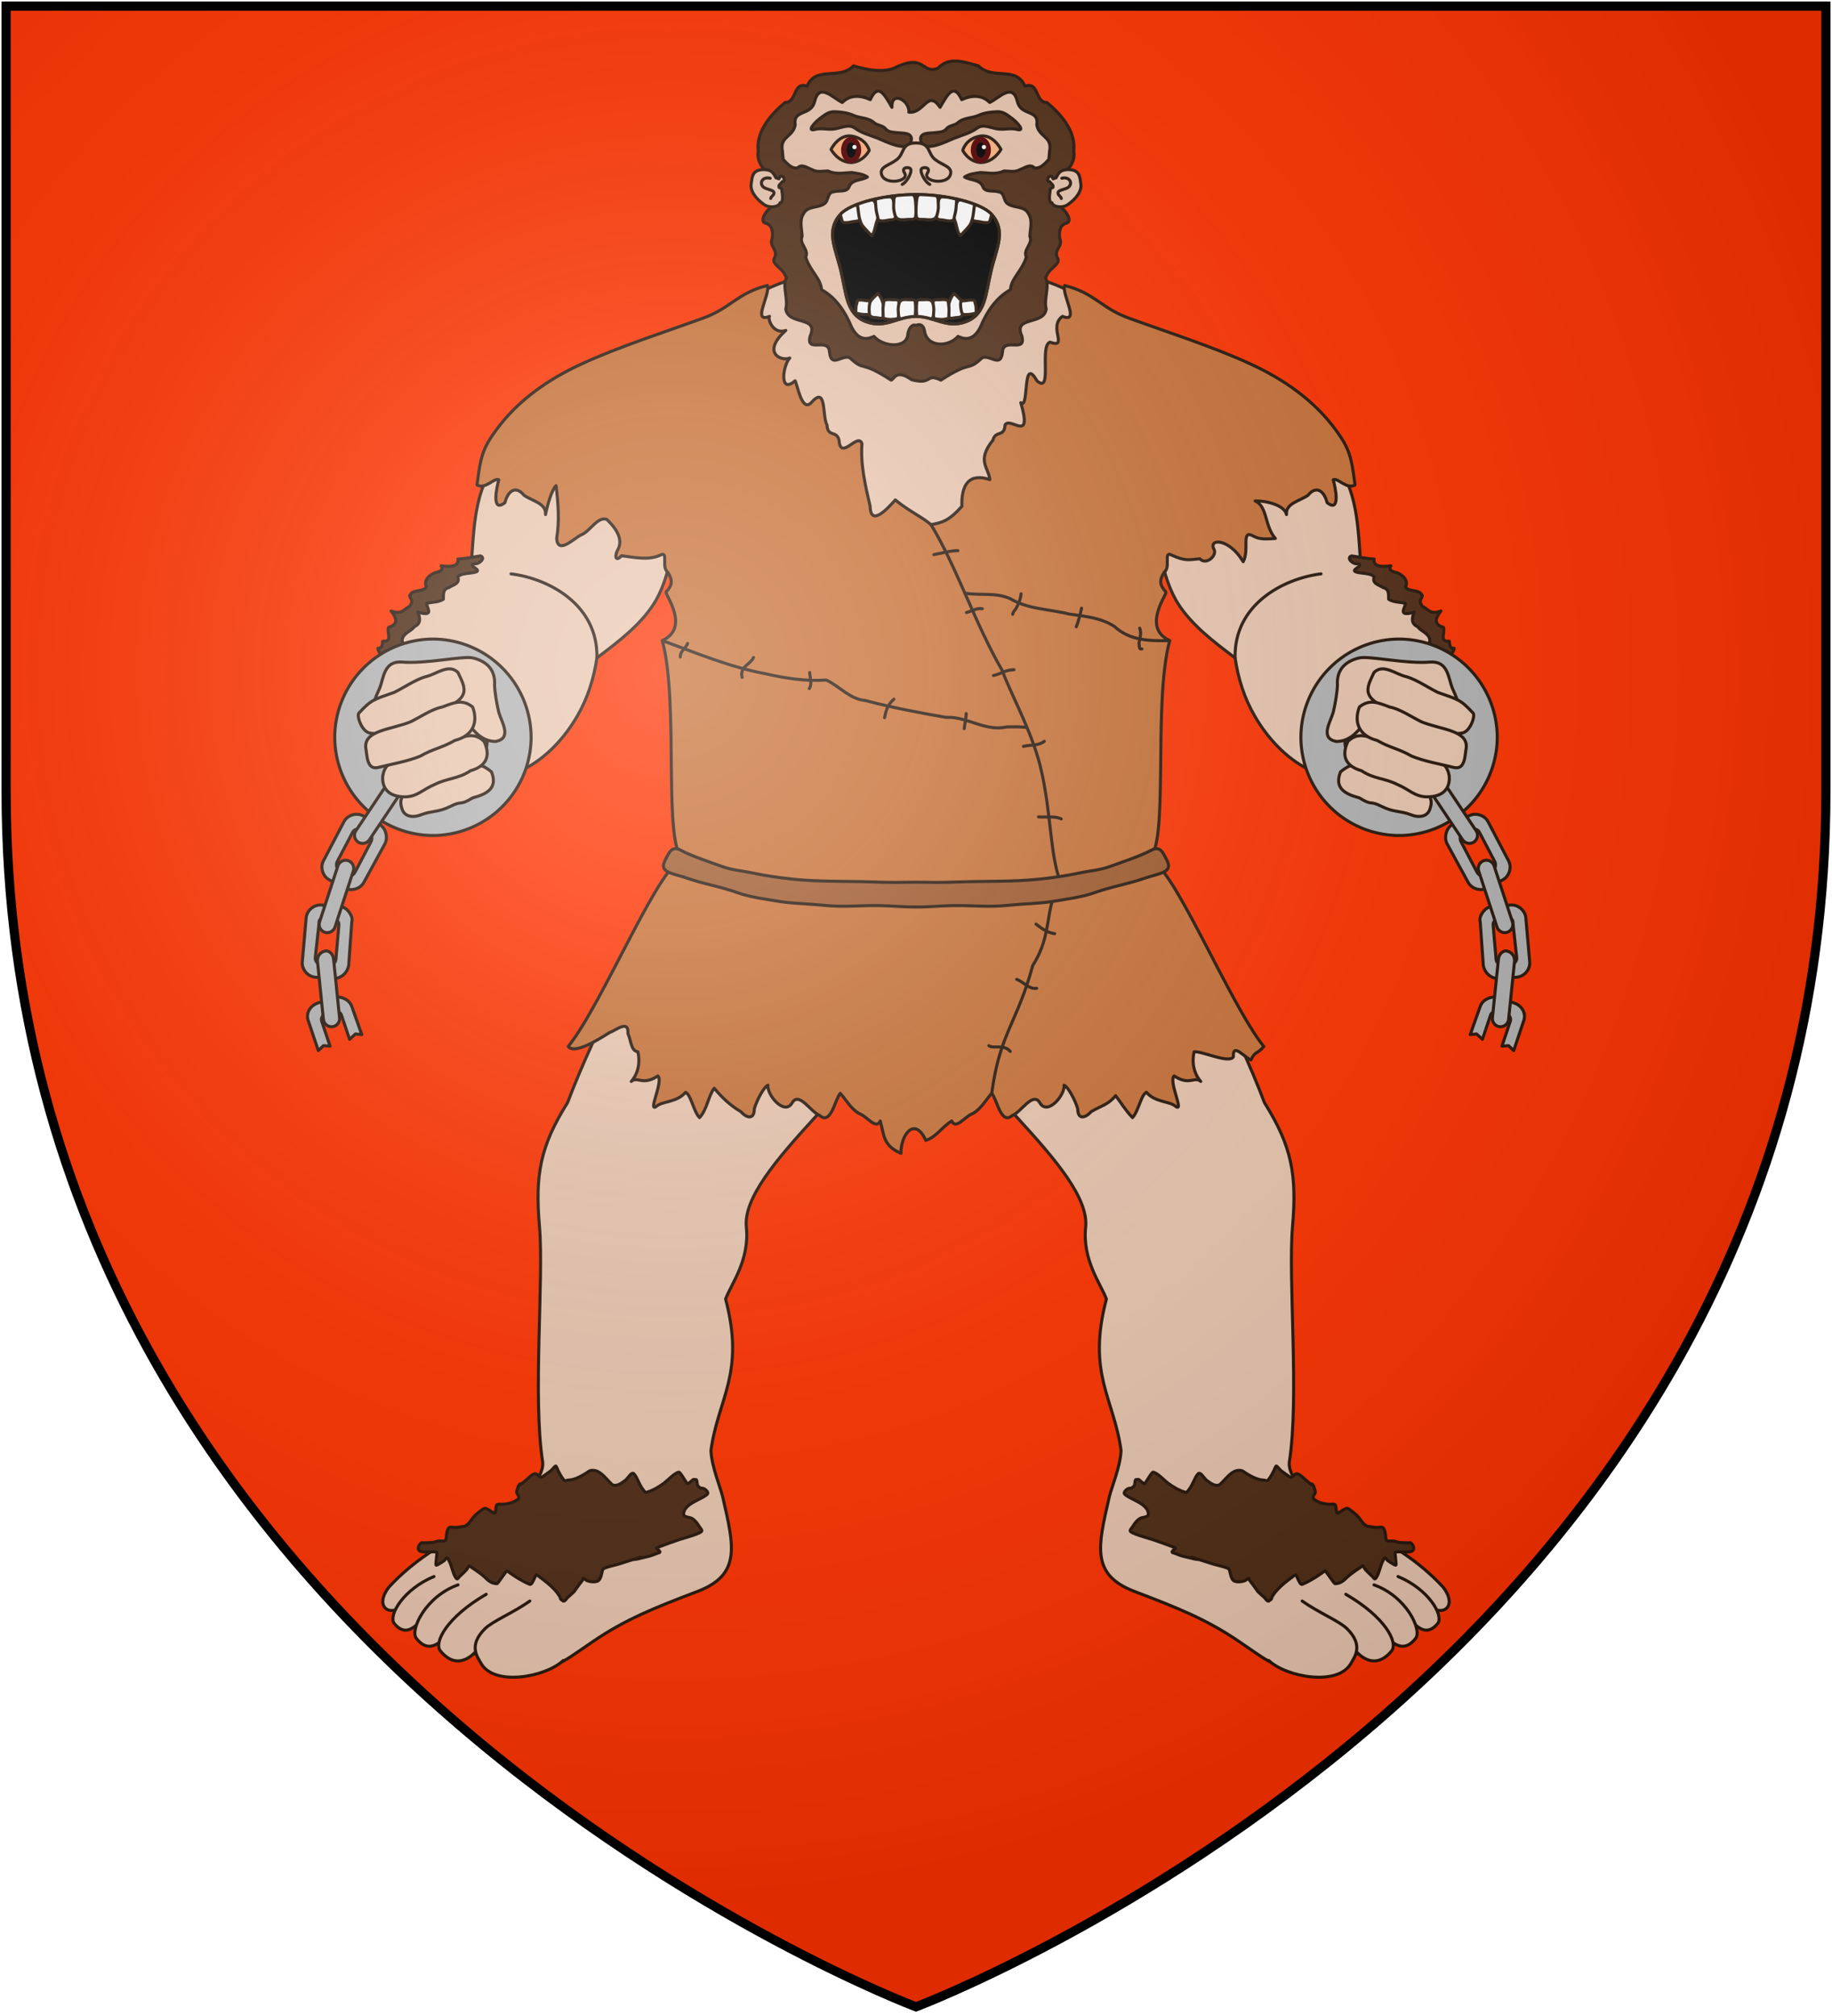 <?xml version="1.0" encoding="UTF-8"?>
<svg xmlns="http://www.w3.org/2000/svg" xmlns:xlink="http://www.w3.org/1999/xlink" width="600" height="660">
<defs>
  <radialGradient id="rg" gradientUnits="userSpaceOnUse" cx="220" cy="220" r="405">
    <stop style="stop-color:#fff;stop-opacity:.3" offset="0"/>
    <stop style="stop-color:#fff;stop-opacity:.2" offset=".2"/>
    <stop style="stop-color:#666;stop-opacity:.1" offset=".6"/>
    <stop style="stop-color:#000;stop-opacity:.13" offset="1"/>
  </radialGradient>
  <path id="shield" d="m2,2v257c0,286 298,398 298,398c0,0 298-112 298-398V2z"/>
  <clipPath id="clip-mouth">
    <path id="mouth" d="m 316.355,105.302 c 6.44,-2.387 6.428,-8.963 8.193,-16.487 1.765,-7.524 5.095,-13.13 0.226,-18.614 -3.358,-3.781 -14.906,-6.519 -24.775,-6.519 -9.868,0 -21.417,2.737 -24.775,6.519 -4.869,5.483 -1.539,11.09 0.226,18.614 1.765,7.524 1.753,14.1 8.193,16.487 6.44,2.387 10.141,-1.708 16.355,-1.708 6.215,0 9.915,4.095 16.355,1.708 z"/>
  </clipPath>  
</defs>
<use id="background" xlink:href="#shield" style="fill:#ff3300;"/>
<g id="giant" style="fill:#e9c6af;stroke:#28170b;stroke-width:1;stroke-linecap:round;stroke-linejoin:round;">
  <path id="body" d="m 371.558,300.636 c -12.794,-20.548 10.095,-156.892 22.716,-144.055 h 6e-5 c -27.919,-38.545 -55.324,-78.168 -94.274,-80.181 -38.95,2.014 -66.355,41.636 -94.274,80.181 h 6e-5 c 12.621,-12.837 35.51,123.508 22.716,144.055 -3.353,5.385 71.558,14.521 71.558,14.521 0,0 74.911,-9.136 71.558,-14.521 z"/>
  <g id="leg1">
    <path d="m 300,323.594 c 12.7,27.827 57.515,59.234 55.562,78.159 -1.116,10.819 4.97,18.601 6.8,23.52 -6.459,24.496 2.454,32.404 4.8,49.63 -0.303,5.588 -3.077,11.743 -3.947,15.539 -3.614,15.771 -5.922,24.999 8.104,30.472 14.368,5.473 23.946,9.236 34.893,16.762 10.605,7.184 12.657,9.921 25.315,7.526 9.578,-1.71 31.13,-9.921 38.998,-18.131 2.395,0.684 4.105,-0.684 4.105,-2.737 0,-1.368 -0.684,-3.079 -2.053,-4.789 -7.526,-8.21 -18.473,-15.394 -26.341,-17.789 -9.921,-3.079 -25.016,-16.432 -23.953,-23.199 3.28,-20.89 -0.441,-59.961 1.033,-77.033 1.447,-16.762 -0.153,-26.142 -9.197,-40.529 -8.697,-23.169 -27.255,-59.654 -40.877,-76.49"/>
    <g id="toes1">
      <path d="m 457.868,516.126 c 9.921,4.105 15.052,12.657 12.999,15.394 -3.421,4.105 -6.158,1.368 -7.868,0"/>
      <path d="m 450,518.862 c 10.605,3.763 15.736,14.71 13.684,17.447 -3.421,4.447 -6.5,2.395 -8.894,0.342"/>
      <path d="m 440.764,521.941 c 12.999,7.526 17.104,15.736 15.052,18.473 -5.816,7.184 -11.631,1.026 -13.341,-2.053"/>
      <path d="m 426.478,524.144 c 5.425,3.856 12.137,6.536 14.709,9.086 5.492,5.448 2.453,9.191 1.288,11.288 -4.245,7.642 -21.127,4.579 -26.942,-0.894"/>
    </g>
    <path style="fill:#502d16;" d="m 456.485,504.508 c 2.487,0.671 1.167,0.429 4.707,0.592 0.265,0.014 0.576,-0.149 0.796,0 0.65,0.44 1.399,1.633 0.811,2.417 -0.815,1.087 -5.116,0.235 -5.797,0.649 -0.3,0.182 0.446,3.905 0.165,4.216 -0.206,0.228 -2.536,-1.367 -2.608,-1.419 -0.375,-0.269 -0.546,-0.819 -0.979,-0.979 -0.177,-0.066 -0.696,0.983 -1.025,1.764 -0.425,1.011 -1.243,4.485 -2.169,5.122 -0.27,0.186 -0.539,-0.379 -0.772,-0.61 -0.842,-0.833 -1.842,-1.664 -2.585,-2.585 -0.269,-0.333 -0.456,-1.231 -0.811,-0.993 -1.403,0.937 -2.813,1.87 -4.137,2.916 -1.18,0.932 -2.015,2.144 -3.516,2.644 -0.112,0.037 -1.271,0.35 -1.46,0.162 -0.53,-0.528 -2.855,-4.042 -3.088,-4.126 -0.108,-0.039 -0.213,0.09 -0.308,0.154 -0.831,0.555 -1.624,1.168 -2.47,1.7 -1.408,0.887 -3.189,1.932 -4.737,2.551 -0.953,0.381 -1.842,-3.475 -2.282,-3.143 -2.596,1.959 -5.543,4.014 -7.357,6.813 -0.638,0.985 -0.1,1.109 -1.136,1.626 -0.274,0.137 -0.036,0.307 -0.487,0.162 -0.527,-0.169 -0.769,-0.798 -1.175,-1.175 -3.057,-2.839 -1.045,-0.543 -3.84,-4.34 -0.4,-0.543 -0.857,-1.046 -1.214,-1.619 -0.058,-0.094 0.095,-0.275 0,-0.331 -0.098,-0.058 -1.005,0.695 -1.282,0.804 -0.947,0.37 -2.374,0.548 -3.376,0.174 -1.478,-0.551 -1.392,-3.702 -1.95,-4.051 -1.029,-0.642 -3.846,-1.177 -5.044,-1.552 -16.825,-5.263 3.514,0.819 -10.159,-2.638 -0.897,-0.227 -1.732,-0.651 -2.607,-0.95 -0.169,-0.058 -0.994,-0.116 -0.649,-0.628 0.149,-0.221 1.28,-0.969 0.967,-1.1 -2.073,-0.867 -5.731,-2.13 -7.545,-2.754 -0.716,-0.246 -6.202,-1.717 -7.099,-2.578 -0.425,-0.407 0.389,-1.119 0.69,-1.624 0.56,-0.938 1.543,-2.286 2.6,-2.764 0.862,-0.39 2.743,-0.222 2.539,-1.649 -0.461,-3.228 -6.002,-4.518 -7.699,-6.151 -0.699,-0.673 0.677,-1.731 1.135,-1.883 0.572,-0.191 0.706,0.024 1.283,-0.322 1.274,-0.764 0.598,-1.75 1.135,-2.595 0.027,-0.041 0.099,0 0.147,0 0.31,0 0.677,-0.18 0.93,0 0.264,0.188 1.335,1.303 1.811,1.303 0.327,0 2.306,-3.867 2.841,-3.752 1.518,0.326 3.613,2.665 4.872,3.605 1.63,1.217 3.797,2.5 5.789,3.009 0.416,0.106 0.927,-0.778 0.944,-0.796 1.296,-1.44 1.933,-4.049 3.071,-5.261 0.816,-0.869 1.916,1.42 2.871,2.134 1.088,0.814 2.502,1.958 3.972,1.538 0.348,-0.1 0.972,-0.811 1.138,-0.978 1.507,-1.509 3.174,-3.855 5.512,-3.85 1.197,0.002 1.403,0.464 2.519,1.132 1.625,0.972 3.716,2.069 5.653,2.069 0.283,0 0.754,0.339 1.044,0.145 0.733,-0.489 1.766,-2.462 2.152,-3.311 0.478,-1.052 0.661,-1.582 0.857,-1.432 0.578,0.441 0.974,1.089 1.543,1.543 0.883,0.704 1.824,1.333 2.752,1.978 0.099,0.069 0.204,0.161 0.324,0.162 0.761,0.007 1.464,-1.522 2.374,-1.117 1.309,0.582 2.119,1.67 3.204,2.523 2.91,2.287 0.378,0.105 1.546,0.871 0.357,0.234 0.635,1.268 0.643,1.292 0.141,0.423 0.324,0.852 0.324,1.298 0,0.487 -1.235,1.694 -0.496,2.252 1.442,1.088 2.819,1.486 4.575,1.682 0.257,0.027 2.207,-0.05 2.257,0 0.703,0.703 0.274,2.065 0.797,2.891 0.309,0.488 2.703,-2.115 3.712,-1.416 1.118,0.773 2.507,1.796 3.385,2.849 0.846,1.015 1.638,2.645 3.096,2.936 0.777,0.155 1.514,0.173 2.271,0.324 0.455,0.091 2.176,-0.19 2.433,0 1.259,0.933 0.741,3.997 1.435,4.365 0.383,0.203 1.762,0.021 2.236,0.106 z"/>
  </g>
  <g id="leg2">
    <path d="m 300,323.594 c -12.7,27.827 -57.515,59.234 -55.562,78.159 1.116,10.819 -4.97,18.601 -6.8,23.52 6.459,24.496 -2.454,32.404 -4.8,49.63 0.303,5.588 3.077,11.743 3.947,15.539 3.614,15.771 5.922,24.999 -8.104,30.472 -14.368,5.473 -23.946,9.236 -34.893,16.762 -10.605,7.184 -12.657,9.921 -25.315,7.526 -9.578,-1.71 -31.13,-9.921 -38.998,-18.131 -2.395,0.684 -4.105,-0.684 -4.105,-2.737 0,-1.368 0.684,-3.079 2.053,-4.789 7.526,-8.21 18.473,-15.394 26.341,-17.789 9.921,-3.079 25.016,-16.432 23.953,-23.199 -3.28,-20.89 0.441,-59.961 -1.033,-77.033 -1.447,-16.762 0.153,-26.142 9.197,-40.529 8.697,-23.169 27.255,-59.654 40.877,-76.49"/>
    <g id="toes2">
      <path d="m 142.132,516.126 c -9.921,4.105 -15.052,12.657 -12.999,15.394 3.421,4.105 6.158,1.368 7.868,0"/>
      <path d="m 150,518.862 c -10.605,3.763 -15.736,14.71 -13.684,17.447 3.421,4.447 6.5,2.395 8.894,0.342"/>
      <path d="m 159.236,521.941 c -12.999,7.526 -17.104,15.736 -15.052,18.473 5.816,7.184 11.631,1.026 13.341,-2.053"/>
      <path d="m 173.523,524.144 c -5.425,3.856 -12.137,6.536 -14.709,9.086 -5.492,5.448 -2.453,9.191 -1.288,11.288 4.245,7.642 21.127,4.579 26.942,-0.894"/>
    </g>
    <path style="fill:#502d16;" d="m 143.515,504.508 c -2.487,0.671 -1.167,0.429 -4.707,0.592 -0.265,0.014 -0.576,-0.149 -0.796,0 -0.65,0.44 -1.399,1.633 -0.811,2.417 0.815,1.087 5.116,0.235 5.797,0.649 0.3,0.182 -0.446,3.905 -0.165,4.216 0.206,0.228 2.536,-1.367 2.608,-1.419 0.375,-0.269 0.546,-0.819 0.979,-0.979 0.177,-0.066 0.696,0.983 1.025,1.764 0.425,1.011 1.243,4.485 2.169,5.122 0.27,0.186 0.539,-0.379 0.772,-0.61 0.842,-0.833 1.842,-1.664 2.585,-2.585 0.269,-0.333 0.456,-1.231 0.811,-0.993 1.403,0.937 2.813,1.87 4.137,2.916 1.18,0.932 2.015,2.144 3.516,2.644 0.112,0.037 1.271,0.35 1.46,0.162 0.53,-0.528 2.855,-4.042 3.088,-4.126 0.108,-0.039 0.213,0.09 0.308,0.154 0.831,0.555 1.624,1.168 2.47,1.7 1.408,0.887 3.189,1.932 4.737,2.551 0.953,0.381 1.842,-3.475 2.282,-3.143 2.596,1.959 5.543,4.014 7.357,6.813 0.638,0.985 0.1,1.109 1.136,1.626 0.274,0.137 0.036,0.307 0.487,0.162 0.527,-0.169 0.769,-0.798 1.175,-1.175 3.057,-2.839 1.045,-0.543 3.84,-4.34 0.4,-0.543 0.857,-1.046 1.214,-1.619 0.058,-0.094 -0.095,-0.275 0,-0.331 0.098,-0.058 1.005,0.695 1.282,0.804 0.947,0.37 2.374,0.548 3.376,0.174 1.478,-0.551 1.392,-3.702 1.95,-4.051 1.029,-0.642 3.846,-1.177 5.044,-1.552 16.825,-5.263 -3.514,0.819 10.159,-2.638 0.897,-0.227 1.732,-0.651 2.607,-0.95 0.169,-0.058 0.994,-0.116 0.649,-0.628 -0.149,-0.221 -1.28,-0.969 -0.967,-1.1 2.073,-0.867 5.731,-2.13 7.545,-2.754 0.716,-0.246 6.202,-1.717 7.099,-2.578 0.425,-0.407 -0.389,-1.119 -0.69,-1.624 -0.56,-0.938 -1.543,-2.286 -2.6,-2.764 -0.862,-0.39 -2.743,-0.222 -2.539,-1.649 0.461,-3.228 6.002,-4.518 7.699,-6.151 0.699,-0.673 -0.677,-1.731 -1.135,-1.883 -0.572,-0.191 -0.706,0.024 -1.283,-0.322 -1.274,-0.764 -0.598,-1.75 -1.135,-2.595 -0.027,-0.041 -0.099,0 -0.147,0 -0.31,0 -0.677,-0.18 -0.93,0 -0.264,0.188 -1.335,1.303 -1.811,1.303 -0.327,0 -2.306,-3.867 -2.841,-3.752 -1.518,0.326 -3.613,2.665 -4.872,3.605 -1.63,1.217 -3.797,2.5 -5.789,3.009 -0.416,0.106 -0.927,-0.778 -0.944,-0.796 -1.296,-1.44 -1.933,-4.049 -3.071,-5.261 -0.816,-0.869 -1.916,1.42 -2.871,2.134 -1.088,0.814 -2.502,1.958 -3.972,1.538 -0.348,-0.1 -0.972,-0.811 -1.138,-0.978 -1.507,-1.509 -3.174,-3.855 -5.512,-3.85 -1.197,0.002 -1.403,0.464 -2.519,1.132 -1.625,0.972 -3.716,2.069 -5.653,2.069 -0.283,0 -0.754,0.339 -1.044,0.145 -0.733,-0.489 -1.766,-2.462 -2.152,-3.311 -0.478,-1.052 -0.661,-1.582 -0.857,-1.432 -0.578,0.441 -0.974,1.089 -1.543,1.543 -0.883,0.704 -1.824,1.333 -2.752,1.978 -0.099,0.069 -0.204,0.161 -0.324,0.162 -0.761,0.007 -1.464,-1.522 -2.374,-1.117 -1.309,0.582 -2.119,1.67 -3.204,2.523 -2.91,2.287 -0.378,0.105 -1.546,0.871 -0.357,0.234 -0.635,1.268 -0.643,1.292 -0.141,0.423 -0.324,0.852 -0.324,1.298 0,0.487 1.235,1.694 0.496,2.252 -1.442,1.088 -2.819,1.486 -4.575,1.682 -0.257,0.027 -2.207,-0.05 -2.257,0 -0.703,0.703 -0.274,2.065 -0.797,2.891 -0.309,0.488 -2.703,-2.115 -3.712,-1.416 -1.118,0.773 -2.507,1.796 -3.385,2.849 -0.846,1.015 -1.638,2.645 -3.096,2.936 -0.777,0.155 -1.514,0.173 -2.271,0.324 -0.455,0.091 -2.176,-0.19 -2.433,0 -1.259,0.933 -0.741,3.997 -1.435,4.365 -0.383,0.203 -1.762,0.021 -2.236,0.106 z"/>
  </g>
  <g id="arm1">
    <path d="m 336.226,90.8 c 12.155,0.642 33.726,16.133 39.541,21.265 7.526,-0.684 21.552,6.158 28.735,10.263 15.052,8.894 20.525,16.078 20.525,16.078 5.473,2.737 11.631,10.605 15.052,17.104 4.447,8.21 4.789,18.473 5.473,27.709 5.816,2.737 14.71,8.894 20.183,15.736 7.526,9.921 10.605,22.578 12.315,32.84 -30.788,31.472 -31.13,29.078 -49.261,20.183 -7.868,-3.763 -14.026,-10.947 -17.789,-17.447 -3.421,-5.816 -5.473,-12.315 -6.5,-19.157 -6.842,-5.131 -14.026,-10.605 -18.473,-17.447 -5.816,-8.894 -6.158,-21.209 -10.605,-30.788"/>
    <path style="fill:none;" d="m 404.502,215.375 c -0.39,-17.414 15.726,-25.951 28.13,-27.505"/>
    <path style="fill:#502d16;" d="m 473.795,215.741 c 1.08,-0.739 2.55,-2.752 2.45,-3.513 -1.6,0.261 -1.491,-1.846 -1.574,-2.312 -3.534,0.285 -1.173,-2.83 -1.972,-4.557 -3.315,-0.947 -2.551,-3.103 -0.789,-5.325 -3.663,1.397 -4.181,-0.778 -5.914,-1.405 -2.104,-2.413 0.579,-2.962 -0.42,-4.04 -1.156,-1.723 -4.139,-0.697 -5.238,-2.441 1.046,-2.25 -0.991,-3.963 -2.952,-4.703 -1.245,-0.273 -2.784,-0.701 -1.858,-2.195 -3.379,0.377 -5.826,0.227 -5.506,-2.241 -2.488,-0.092 -4.913,-0.674 -7.362,-1.014 -1.978,0.636 0.603,2.95 1.978,2.511 2.548,0.699 -2.705,1.986 -0.458,2.764 1.846,0.57 4.766,0.271 5.894,1.595 -0.867,2.224 1.672,2.658 3.007,3.535 1.992,0.478 1.649,2.37 1.715,3.767 1.595,1.079 3.668,0.887 5.482,1.368 0.177,1.15 -2.968,4.626 2.877,2.857 -0.671,1.792 -1.184,3.692 1.113,4.767 1.182,1.592 3.7,2.119 4.005,4.284 0.335,1.522 -2.658,2.323 -0.274,3.322 1.335,0.953 2.233,2.607 4.116,2.594 0.639,0.052 0.947,0.739 1.682,0.382 z"/>
    <g id="chains1" style="fill:#b3b3b3;">
      <path d="m 458.21,209.218 a 32.262,32.262 0 0 0 -32.156,32.156 32.262,32.262 0 0 0 32.156,32.156 32.262,32.262 0 0 0 32.156,-32.156 32.262,32.262 0 0 0 -32.156,-32.156 z m 0,14.368 a 17.443,17.443 0 0 1 17.789,17.789 17.443,17.443 0 0 1 -17.789,17.789 17.443,17.443 0 0 1 -17.789,-17.789 17.443,17.443 0 0 1 17.789,-17.789 z"/>
      <path d="m 473.676,272.614 c -0.306,0.98 -0.387,2.388 0.286,3.673 l 6.838,12.529 c 1.123,2.143 4.062,3.06 6.204,1.938 l 5.142,-2.695 c 2.143,-1.123 3.06,-4.062 1.938,-6.204 l -6.736,-12.855 c -1.123,-2.143 -4.062,-3.06 -6.204,-1.938 l -5.142,2.695 c -1.286,0.674 -1.918,1.551 -2.326,2.857 z m 4.571,1.428 c 0.102,-0.326 0.632,-0.878 1.061,-1.102 l 2.571,-1.347 v 0 c 0.857,-0.449 2.163,-0.041 2.612,0.816 l 5.165,9.856 c 0.347,1.184 0.041,2.163 -0.816,2.612 l -2.571,1.347 c -0.959,0.776 -1.939,0.47 -2.612,-0.816 l -5.165,-9.856 c -0.225,-0.429 -0.347,-1.184 -0.245,-1.51 z"/>
      <path d="m 485.935,298.281 c -0.879,1.049 -1.496,2.317 -1.149,3.501 l 1.009,14.238 c 0.474,2.629 2.571,4.388 5.243,4.396 l 5.783,-0.508 c 2.41,-0.212 4.388,-2.571 4.176,-4.981 l -1.271,-14.458 c -0.212,-2.41 -2.571,-4.388 -4.981,-4.176 l -5.783,0.508 c -1.226,-0.135 -2.367,0.694 -3.027,1.48 z m 3.45,3.339 c 0.44,-0.524 0.659,-0.786 1.403,-0.609 l 2.892,-0.254 c 1.184,-0.347 1.97,0.312 1.835,1.539 l 1.237,11.304 c 0.085,0.964 -0.794,2.012 -1.758,2.097 l -2.892,0.254 c -0.964,0.085 -2.012,-0.794 -2.097,-1.758 l -0.974,-11.084 c -0.085,-0.964 0.135,-1.226 0.355,-1.488 z"/>
      <path d="m 489.308,326.434 c -0.82,0.017 -1.577,0.242 -2.151,0.528 -1.225,0.61 -1.99,1.377 -2.452,2.753 l -3.187,8.993 2.071,-0.207 1.918,1.757 2.713,-8.091 c 0.154,-0.459 0.462,-0.611 1.076,-0.915 0.306,-0.153 0.61,-0.301 1.069,-0.147 l 3.06,0.768 c 1.07,0.614 1.524,1.535 1.216,2.452 l -2.733,8.158 2.165,-0.147 1.677,1.617 3.174,-9.468 c 1.076,-2.446 -0.295,-5.204 -3.047,-6.127 l -5.044,-1.69 c -0.516,-0.173 -1.031,-0.244 -1.523,-0.234 z"/>
      <path d="m 469.008,255.164 c -1.207,0.807 -1.54,2.484 -0.733,3.691 l 10.754,16.088 c 0.807,1.207 2.484,1.54 3.691,0.733 1.207,-0.807 1.54,-2.484 0.733,-3.691 l -10.754,-16.088 c -0.807,-1.207 -2.484,-1.54 -3.691,-0.733 z"/>
      <path d="m 485.979,281.754 c -1.38,0.451 -2.154,1.976 -1.703,3.356 l 6.011,18.394 c 0.451,1.38 1.976,2.153 3.356,1.703 1.38,-0.451 2.153,-1.976 1.703,-3.356 l -6.011,-18.394 c -0.451,-1.38 -1.976,-2.153 -3.356,-1.703 z"/>
      <path d="m 493.453,311.322 c -1.444,-0.147 -2.554,1.198 -2.701,2.642 l -1.964,19.251 c -0.147,1.444 0.933,2.77 2.377,2.917 1.444,0.147 2.77,-0.933 2.917,-2.377 l 1.964,-19.252 c -0.069,-1.709 -0.933,-2.77 -2.593,-3.182 z"/>
    </g>
    <g id="fingers1">
      <path d="m 436.659,233.164 c -1.026,3.421 -4.447,8.552 1.026,9.578 6.158,0 9.578,-6.5 11.973,-11.631 1.026,-4.447 6.5,-10.605 10.947,-5.816 2.395,3.763 5.816,8.21 10.263,7.526 4.105,-3.079 10.263,4.447 4.789,-7.526 -1.368,-3.421 -1.368,-8.894 -7.184,-8.552 -7.868,0.684 -19.841,-2.053 -23.262,-1.368 -4.447,1.026 -7.526,3.763 -7.184,8.894 0,1.71 -0.684,6.158 -1.368,8.894 z"/>
      <path d="m 468.473,264.294 c 1.71,-5.473 -5.473,-6.842 -11.289,-8.894 -3.763,-0.342 -6.842,-3.421 -10.263,-4.105 -3.421,-1.026 -4.447,-1.368 -7.868,1.368 -2.053,5.131 1.026,7.184 6.158,8.552 4.447,2.737 3.079,0.684 7.184,2.737 4.105,2.053 5.816,1.368 9.578,2.737 2.395,1.026 5.816,1.026 6.5,-2.395 z"/>
      <path d="m 482.498,233.506 c -4.105,-4.447 -4.789,-4.447 -11.631,-6.842 -3.421,-1.71 -6.842,-4.105 -10.263,-5.131 -3.421,-0.684 -7.526,-4.447 -10.605,-1.368 -2.395,5.131 -4.789,8.552 6.842,12.657 4.789,1.368 7.184,2.737 11.289,5.131 4.105,1.71 6.5,2.737 10.605,2.053 2.737,-0.342 4.447,-5.473 3.763,-6.5 z"/>
      <path d="m 474.63,254.031 c -1.026,-6.5 -7.526,-5.473 -13.341,-7.868 -3.763,-0.342 -6.842,-3.079 -10.263,-4.105 -3.421,-1.026 -6.5,-2.395 -9.578,0.684 -2.395,5.131 -0.342,8.21 4.447,9.578 4.105,2.737 7.526,2.395 11.631,4.447 4.105,1.71 5.816,4.105 9.921,4.105 5.816,0 7.526,-3.421 7.184,-6.842 z"/>
      <path d="m 480.104,245.479 c 1.368,-6.5 -8.21,-6.5 -14.71,-9.236 -3.421,-1.71 -6.842,-4.105 -10.263,-4.789 -3.763,-1.368 -6.5,-2.737 -9.921,0 -2.053,5.473 0.342,9.578 5.816,10.947 4.105,2.395 7.184,2.737 11.289,5.131 4.105,1.71 9.921,2.737 14.026,3.763 3.421,0.684 3.421,-3.763 3.763,-5.816 z"/>
    </g>
  </g>
  <g id="arm2">
    <path d="m 263.774,90.8 c -12.155,0.642 -33.726,16.133 -39.541,21.265 -7.526,-0.684 -21.552,6.158 -28.735,10.263 -15.052,8.894 -20.525,16.078 -20.525,16.078 -5.473,2.737 -11.631,10.605 -15.052,17.104 -4.447,8.21 -4.789,18.473 -5.473,27.709 -5.816,2.737 -14.71,8.894 -20.183,15.736 -7.526,9.921 -10.605,22.578 -12.315,32.84 30.788,31.472 31.13,29.078 49.261,20.183 7.868,-3.763 14.026,-10.947 17.789,-17.447 3.421,-5.816 5.473,-12.315 6.5,-19.157 6.842,-5.131 14.026,-10.605 18.473,-17.447 5.816,-8.894 6.158,-21.209 10.605,-30.788"/>
    <path style="fill:none;" d="m 195.498,215.375 c 0.39,-17.414 -15.726,-25.951 -28.13,-27.505"/>
    <path style="fill:#502d16;" d="m 126.205,215.741 c -1.08,-0.739 -2.55,-2.752 -2.45,-3.513 1.6,0.261 1.491,-1.846 1.574,-2.312 3.534,0.285 1.173,-2.83 1.972,-4.557 3.315,-0.947 2.551,-3.103 0.789,-5.325 3.663,1.397 4.181,-0.778 5.914,-1.405 2.104,-2.413 -0.579,-2.962 0.42,-4.04 1.156,-1.723 4.139,-0.697 5.238,-2.441 -1.046,-2.25 0.991,-3.963 2.952,-4.703 1.245,-0.273 2.784,-0.701 1.858,-2.195 3.379,0.377 5.826,0.227 5.506,-2.241 2.488,-0.092 4.913,-0.674 7.362,-1.014 1.978,0.636 -0.603,2.95 -1.978,2.511 -2.548,0.699 2.705,1.986 0.458,2.764 -1.846,0.57 -4.766,0.271 -5.894,1.595 0.867,2.224 -1.672,2.658 -3.007,3.535 -1.992,0.478 -1.649,2.37 -1.715,3.767 -1.595,1.079 -3.668,0.887 -5.482,1.368 -0.177,1.15 2.968,4.626 -2.877,2.857 0.671,1.792 1.184,3.692 -1.113,4.767 -1.182,1.592 -3.7,2.119 -4.005,4.284 -0.335,1.522 2.658,2.323 0.274,3.322 -1.335,0.953 -2.233,2.607 -4.116,2.594 -0.639,0.052 -0.947,0.739 -1.682,0.382 z"/>
    <g id="chains2" style="fill:#b3b3b3;">
      <path d="m 141.79,209.218 a 32.262,32.262 0 0 1 32.156,32.156 32.262,32.262 0 0 1 -32.156,32.156 32.262,32.262 0 0 1 -32.156,-32.156 32.262,32.262 0 0 1 32.156,-32.156 z m 0,14.368 a 17.443,17.443 0 0 0 -17.789,17.789 17.443,17.443 0 0 0 17.789,17.789 17.443,17.443 0 0 0 17.789,-17.789 17.443,17.443 0 0 0 -17.789,-17.789 z"/>
      <path d="m 126.324,272.614 c 0.306,0.98 0.387,2.388 -0.286,3.673 l -6.838,12.529 c -1.123,2.143 -4.062,3.06 -6.204,1.938 l -5.142,-2.695 c -2.143,-1.123 -3.06,-4.062 -1.938,-6.204 l 6.736,-12.855 c 1.123,-2.143 4.062,-3.06 6.204,-1.938 l 5.142,2.695 c 1.286,0.674 1.918,1.551 2.326,2.857 z m -4.571,1.428 c -0.102,-0.326 -0.632,-0.878 -1.061,-1.102 l -2.571,-1.347 v 0 c -0.857,-0.449 -2.163,-0.041 -2.612,0.816 l -5.165,9.856 c -0.347,1.184 -0.041,2.163 0.816,2.612 l 2.571,1.347 c 0.959,0.776 1.939,0.47 2.612,-0.816 l 5.165,-9.856 c 0.225,-0.429 0.347,-1.184 0.245,-1.51 z"/>
      <path d="m 114.065,298.281 c 0.879,1.049 1.496,2.317 1.149,3.501 l -1.009,14.238 c -0.474,2.629 -2.571,4.388 -5.243,4.396 l -5.783,-0.508 c -2.41,-0.212 -4.388,-2.571 -4.176,-4.981 l 1.271,-14.458 c 0.212,-2.41 2.571,-4.388 4.981,-4.176 l 5.783,0.508 c 1.226,-0.135 2.367,0.694 3.027,1.48 z m -3.45,3.339 c -0.44,-0.524 -0.659,-0.786 -1.403,-0.609 l -2.892,-0.254 c -1.184,-0.347 -1.97,0.312 -1.835,1.539 l -1.237,11.304 c -0.085,0.964 0.794,2.012 1.758,2.097 l 2.892,0.254 c 0.964,0.085 2.012,-0.794 2.097,-1.758 l 0.974,-11.084 c 0.085,-0.964 -0.135,-1.226 -0.355,-1.488 z"/>
      <path d="m 110.692,326.434 c 0.82,0.017 1.577,0.242 2.151,0.528 1.225,0.61 1.99,1.377 2.452,2.753 l 3.187,8.993 -2.071,-0.207 -1.918,1.757 -2.713,-8.091 c -0.154,-0.459 -0.462,-0.611 -1.076,-0.915 -0.306,-0.153 -0.61,-0.301 -1.069,-0.147 l -3.06,0.768 c -1.07,0.614 -1.524,1.535 -1.216,2.452 l 2.733,8.158 -2.165,-0.147 -1.677,1.617 -3.174,-9.468 c -1.076,-2.446 0.295,-5.204 3.047,-6.127 l 5.044,-1.69 c 0.516,-0.173 1.031,-0.244 1.523,-0.234 z"/>
      <path d="m 130.992,255.164 c 1.207,0.807 1.54,2.484 0.733,3.691 l -10.754,16.088 c -0.807,1.207 -2.484,1.54 -3.691,0.733 -1.207,-0.807 -1.54,-2.484 -0.733,-3.691 l 10.754,-16.088 c 0.807,-1.207 2.484,-1.54 3.691,-0.733 z"/>
      <path d="m 114.021,281.754 c 1.38,0.451 2.154,1.976 1.703,3.356 l -6.011,18.394 c -0.451,1.38 -1.976,2.153 -3.356,1.703 -1.38,-0.451 -2.153,-1.976 -1.703,-3.356 l 6.011,-18.394 c 0.451,-1.38 1.976,-2.153 3.356,-1.703 z"/>
      <path d="m 106.547,311.322 c 1.444,-0.147 2.554,1.198 2.701,2.642 l 1.964,19.251 c 0.147,1.444 -0.933,2.77 -2.377,2.917 -1.444,0.147 -2.77,-0.933 -2.917,-2.377 l -1.964,-19.252 c 0.069,-1.709 0.933,-2.77 2.593,-3.182 z"/>
    </g>
    <g id="fingers2">
      <path d="m 163.341,233.164 c 1.026,3.421 4.447,8.552 -1.026,9.578 -6.158,0 -9.578,-6.5 -11.973,-11.631 -1.026,-4.447 -6.5,-10.605 -10.947,-5.816 -2.395,3.763 -5.816,8.21 -10.263,7.526 -4.105,-3.079 -10.263,4.447 -4.789,-7.526 1.368,-3.421 1.368,-8.894 7.184,-8.552 7.868,0.684 19.841,-2.053 23.262,-1.368 4.447,1.026 7.526,3.763 7.184,8.894 0,1.71 0.684,6.158 1.368,8.894 z"/>
      <path d="m 131.527,264.294 c -1.71,-5.473 5.473,-6.842 11.289,-8.894 3.763,-0.342 6.842,-3.421 10.263,-4.105 3.421,-1.026 4.447,-1.368 7.868,1.368 2.053,5.131 -1.026,7.184 -6.158,8.552 -4.447,2.737 -3.079,0.684 -7.184,2.737 -4.105,2.053 -5.816,1.368 -9.578,2.737 -2.395,1.026 -5.816,1.026 -6.5,-2.395 z"/>
      <path d="m 117.501,233.506 c 4.105,-4.447 4.789,-4.447 11.631,-6.842 3.421,-1.71 6.842,-4.105 10.263,-5.131 3.421,-0.684 7.526,-4.447 10.605,-1.368 2.395,5.131 4.789,8.552 -6.842,12.657 -4.789,1.368 -7.184,2.737 -11.289,5.131 -4.105,1.71 -6.5,2.737 -10.605,2.053 -2.737,-0.342 -4.447,-5.473 -3.763,-6.5 z"/>
      <path d="m 125.37,254.031 c 1.026,-6.5 7.526,-5.473 13.341,-7.868 3.763,-0.342 6.842,-3.079 10.263,-4.105 3.421,-1.026 6.5,-2.395 9.578,0.684 2.395,5.131 0.342,8.21 -4.447,9.578 -4.105,2.737 -7.526,2.395 -11.631,4.447 -4.105,1.71 -5.816,4.105 -9.921,4.105 -5.816,0 -7.526,-3.421 -7.184,-6.842 z"/>
      <path d="m 119.896,245.479 c -1.368,-6.5 8.21,-6.5 14.71,-9.236 3.421,-1.71 6.842,-4.105 10.263,-4.789 3.763,-1.368 6.5,-2.737 9.921,0 2.053,5.473 -0.342,9.578 -5.816,10.947 -4.105,2.395 -7.184,2.737 -11.289,5.131 -4.105,1.71 -9.921,2.737 -14.026,3.763 -3.421,0.684 -3.421,-3.763 -3.763,-5.816 z"/>
    </g>
  </g>
  <g id="head">
    <path id="face" d="m 332.27,106.235 c 4.721,-9.153 8.906,-13.22 10.977,-20.914 3.732,-13.864 5.645,-28.79 4.465,-35.936 -3.061,-18.535 -22.049,-25.176 -47.711,-25.176 -25.662,0 -44.65,6.641 -47.711,25.176 -1.18,7.145 0.732,22.072 4.465,35.936 2.071,7.694 6.257,11.761 10.977,20.914 6.142,11.909 22.42,13.636 32.27,13.636 9.849,0 26.127,-1.727 32.27,-13.636 z"/>
    <path id="mouth" d="m 316.355,105.302 c 6.44,-2.387 6.428,-8.963 8.193,-16.487 1.765,-7.524 5.095,-13.13 0.226,-18.614 -3.358,-3.781 -14.906,-6.519 -24.775,-6.519 -9.868,0 -21.417,2.737 -24.775,6.519 -4.869,5.483 -1.539,11.09 0.226,18.614 1.765,7.524 1.753,14.1 8.193,16.487 6.44,2.387 10.141,-1.708 16.355,-1.708 6.215,0 9.915,4.095 16.355,1.708 z"/>
    <use xlink:href="#mouth" style="fill:#000000;stroke:none;"/>
    <g id="teeth" style="fill:#ffffff;" clip-path="url(#clip-mouth)">
      <path d="m 315.28,102.581 c 0.089,-1.087 0.103,-1.907 -0.072,-2.999 -0.192,-1.201 -0.898,-1.769 -2.724,-3.502 -2.291,2.541 -2.062,6.188 -1.79,7.404 0.272,1.216 1.719,0.489 2.47,0.49 1.842,0.003 2.065,-0.768 2.116,-1.392 z"/>
      <path d="m 324.454,67.447 c 0.709,0.212 0.517,0.769 0.473,1.294 -0.069,0.814 -0.114,1.762 -0.428,2.547 -0.345,0.864 -0.083,1.513 -1.158,1.601 -0.94,0.077 -1.884,-0.184 -2.811,-0.344 -0.835,-0.143 -2.083,-0.05 -2.145,-0.985 -0.062,-0.935 0.305,-3.354 0.755,-4.216 0.448,-0.862 1.338,-0.507 2.293,-0.489 0.955,0.017 2.013,0.289 3.022,0.593 z"/>
      <path d="m 318.69,66.324 c 0.681,0.276 0.434,1.008 0.336,1.698 -0.152,1.07 -0.274,3.469 -1.117,5.223 -0.469,0.977 -1.575,1.953 -3.359,3.927 -1.081,-1.042 -1.133,-3.184 -1.805,-4.932 -0.971,-2.524 0.37,-5.369 0.683,-6.032 0.534,-1.133 1.379,-0.67 2.325,-0.652 0.945,0.017 1.967,0.374 2.937,0.769 z"/>
      <path d="m 312.774,65.042 c 0.698,0.23 0.501,0.976 0.45,1.671 -0.079,1.077 -0.137,2.329 -0.459,3.386 -0.353,1.162 -0.103,1.998 -1.168,2.19 -0.931,0.168 -1.861,-0.109 -2.777,-0.255 -0.824,-0.13 -2.061,0.081 -2.109,-1.146 -0.049,-1.227 0.348,-4.44 0.804,-5.606 0.455,-1.167 1.331,-0.763 2.275,-0.808 0.945,-0.045 1.987,0.24 2.982,0.568 z"/>
      <path d="m 306.101,63.755 c 0.786,0.179 1.141,1.029 1.158,1.795 0.027,1.188 0.178,2.362 -0.062,3.552 -0.264,1.309 -0.482,2.389 -1.624,2.71 -0.998,0.281 -2.042,0.076 -3.055,0.014 -0.912,-0.057 -2.239,0.304 -2.42,-1.033 -0.181,-1.338 -0.083,-4.896 0.293,-6.221 0.375,-1.325 1.372,-0.974 2.398,-1.123 1.026,-0.149 2.193,0.054 3.312,0.309 z"/>
      <path d="m 319.285,102.591 c 0.57,-0.144 0.436,-0.593 0.419,-1.012 -0.027,-0.649 -0.031,-1.403 -0.254,-2.037 -0.245,-0.697 -0.014,-1.204 -0.865,-1.31 -0.743,-0.093 -1.502,0.082 -2.244,0.178 -0.668,0.086 -1.656,-0.031 -1.737,0.709 -0.081,0.74 0.129,2.673 0.456,3.373 0.327,0.7 1.045,0.448 1.804,0.466 0.759,0.017 1.608,-0.161 2.42,-0.368 z"/>
      <path d="m 310.211,104.348 c 0.622,-0.123 0.528,-0.764 0.555,-1.349 0.041,-0.906 0.119,-1.955 -0.05,-2.867 -0.185,-1.003 0.114,-1.676 -0.779,-1.941 -0.781,-0.232 -1.607,-0.092 -2.407,-0.061 -0.72,0.027 -1.758,-0.271 -1.924,0.747 -0.166,1.018 -0.152,3.735 0.121,4.752 0.272,1.018 1.064,0.767 1.869,0.898 0.805,0.131 1.728,-0.003 2.615,-0.18 z"/>
      <path d="m 304.775,104.516 c 0.618,-0.12 0.917,-0.775 0.949,-1.374 0.05,-0.927 0.198,-1.841 0.039,-2.777 -0.174,-1.029 -0.317,-1.878 -1.202,-2.158 -0.773,-0.245 -1.594,-0.11 -2.387,-0.086 -0.714,0.024 -1.742,-0.294 -1.916,0.747 -0.174,1.041 -0.186,3.824 0.075,4.869 0.26,1.045 1.048,0.795 1.846,0.937 0.798,0.142 1.715,0.014 2.596,-0.159 z"/>
      <path d="m 275.546,67.447 c -0.709,0.212 -0.517,0.769 -0.473,1.294 0.069,0.814 0.114,1.762 0.428,2.547 0.345,0.864 0.083,1.513 1.158,1.601 0.94,0.077 1.884,-0.184 2.811,-0.344 0.835,-0.143 2.083,-0.05 2.145,-0.985 0.062,-0.935 -0.305,-3.354 -0.755,-4.216 -0.448,-0.862 -1.338,-0.507 -2.293,-0.489 -0.955,0.017 -2.013,0.289 -3.022,0.593 z"/>
      <path d="m 281.31,66.324 c -0.681,0.276 -0.434,1.008 -0.336,1.698 0.152,1.07 0.274,3.469 1.117,5.223 0.469,0.977 1.575,1.953 3.359,3.927 1.081,-1.042 1.133,-3.184 1.805,-4.932 0.971,-2.524 -0.37,-5.369 -0.683,-6.032 -0.534,-1.133 -1.379,-0.67 -2.325,-0.652 -0.945,0.017 -1.967,0.374 -2.937,0.769 z"/>
      <path d="m 287.226,65.042 c -0.698,0.23 -0.501,0.976 -0.45,1.671 0.079,1.077 0.137,2.329 0.459,3.386 0.353,1.162 0.103,1.998 1.168,2.19 0.931,0.168 1.861,-0.109 2.777,-0.255 0.824,-0.13 2.061,0.081 2.109,-1.146 0.049,-1.227 -0.348,-4.44 -0.804,-5.606 -0.455,-1.167 -1.331,-0.763 -2.275,-0.808 -0.945,-0.045 -1.987,0.24 -2.982,0.568 z"/>
      <path d="m 293.898,63.755 c -0.786,0.179 -1.141,1.029 -1.158,1.795 -0.027,1.188 -0.178,2.362 0.062,3.552 0.264,1.309 0.482,2.389 1.624,2.71 0.998,0.281 2.042,0.076 3.055,0.014 0.912,-0.057 2.239,0.304 2.42,-1.033 0.181,-1.338 0.083,-4.896 -0.293,-6.221 -0.375,-1.325 -1.372,-0.974 -2.398,-1.123 -1.026,-0.149 -2.193,0.054 -3.312,0.309 z"/>
      <path d="m 280.715,102.591 c -0.57,-0.144 -0.436,-0.593 -0.419,-1.012 0.027,-0.649 0.031,-1.403 0.254,-2.037 0.245,-0.697 0.014,-1.204 0.865,-1.31 0.743,-0.093 1.502,0.082 2.244,0.178 0.668,0.086 1.656,-0.031 1.737,0.709 0.081,0.74 -0.129,2.673 -0.456,3.373 -0.327,0.7 -1.045,0.448 -1.804,0.466 -0.759,0.017 -1.608,-0.161 -2.42,-0.368 z"/>
      <path d="m 284.72,102.581 c -0.089,-1.087 -0.103,-1.907 0.072,-2.999 0.192,-1.201 0.898,-1.769 2.724,-3.502 2.291,2.541 2.062,6.188 1.79,7.404 -0.272,1.216 -1.719,0.489 -2.47,0.49 -1.842,0.003 -2.065,-0.768 -2.116,-1.392 z"/>
      <path d="m 289.789,104.348 c -0.622,-0.123 -0.528,-0.764 -0.555,-1.349 -0.041,-0.906 -0.119,-1.955 0.05,-2.867 0.185,-1.003 -0.114,-1.676 0.779,-1.941 0.781,-0.232 1.607,-0.092 2.407,-0.061 0.72,0.027 1.758,-0.271 1.924,0.747 0.166,1.018 0.152,3.735 -0.121,4.752 -0.272,1.018 -1.064,0.767 -1.869,0.898 -0.805,0.131 -1.728,-0.003 -2.615,-0.18 z"/>
      <path d="m 295.225,104.516 c -0.618,-0.12 -0.917,-0.775 -0.949,-1.374 -0.05,-0.927 -0.198,-1.841 -0.039,-2.777 0.174,-1.029 0.317,-1.878 1.202,-2.158 0.773,-0.245 1.594,-0.11 2.387,-0.086 0.714,0.024 1.742,-0.294 1.916,0.747 0.174,1.041 0.186,3.824 -0.075,4.869 -0.26,1.045 -1.048,0.795 -1.846,0.937 -0.798,0.142 -1.715,0.014 -2.596,-0.159 z"/>
    </g>
    <use xlink:href="#mouth" style="fill:none;"/>
    <g id="eyebrows" style="fill:#502d16;">
      <path d="m 306.236,43.431 c -1.55,0.25 -5.422,-0.283 -4.629,2.812 1.007,3.93 8.542,-0.038 10.927,-0.99 2.676,-1.069 5.265,-1.663 7.533,-3.337 1.9,-1.402 4.449,-0.027 6.657,0.299 2.198,0.324 4.181,-0.412 6.327,0.151 3.071,0.805 -0.231,-2.592 -1.488,-3.508 -1.681,-1.225 -2.934,-2.4 -5.137,-2.279 -2.04,0.112 -4.041,0.335 -5.944,1.189 -2.182,0.98 -4.87,0.69 -6.77,2.417 -1.013,0.92 -2.765,0.814 -3.644,1.893 -1.079,1.325 -2.501,1.139 -3.832,1.354 z"/>
      <path d="m 293.764,43.431 c 1.55,0.25 5.422,-0.283 4.629,2.812 -1.007,3.93 -8.542,-0.038 -10.927,-0.99 -2.676,-1.069 -5.265,-1.663 -7.533,-3.337 -1.9,-1.402 -4.449,-0.027 -6.657,0.299 -2.198,0.324 -4.181,-0.412 -6.327,0.151 -3.071,0.805 0.231,-2.592 1.488,-3.508 1.681,-1.225 2.934,-2.4 5.137,-2.279 2.04,0.112 4.041,0.335 5.944,1.189 2.182,0.98 4.87,0.69 6.77,2.417 1.013,0.92 2.765,0.814 3.644,1.893 1.079,1.325 2.501,1.139 3.832,1.354 z"/>
    </g>
    <path id="hair" style="fill:#502d16;" d="m 279.533,21.561 c -4.686,4.806 -12.296,-0.14 -15.219,6.668 -4.764,-1.596 -3.15,5.322 -7.203,5.332 -4.698,3.928 -9.479,9.417 -8.785,15.814 -0.725,4.546 2.989,7.783 6.748,9.16 1.02,-2.42 2.691,0.936 1.215,0.883 -2.881,2.883 0.071,1.337 -0.221,3.107 1.223,7.149 -2.916,1.781 -2.473,4.756 -1.572,0.181 -5.609,5.2 -2.678,5.848 2.143,0.604 2.279,3.216 1.977,5.037 -1.118,2.25 1.909,3.638 0.889,6.014 -1.196,1.846 1.037,2.912 2.533,4.623 0.56,0.608 0.902,1.406 1.275,2.172 -1.481,2.405 0.669,7.342 -0.24,10.135 0.679,5.562 10.998,2.193 7.99,8.887 -1.559,5.838 5.989,0.266 6.322,5.164 0.551,5.544 4.015,0.848 6.654,1.965 5.117,4.781 3.023,0.504 13.529,7.318 1.083,-0.332 1.579,-3.72 6.725,-0.14 6.974,1.886 4.391,-2.323 9.58,0.14 10.506,-6.815 8.412,-2.537 13.529,-7.318 2.639,-1.117 6.104,3.579 6.654,-1.965 0.333,-4.898 7.881,0.674 6.322,-5.164 -3.008,-6.694 7.312,-3.325 7.99,-8.887 -0.909,-2.793 1.24,-7.73 -0.24,-10.135 0.373,-0.766 0.715,-1.564 1.275,-2.172 1.496,-1.711 3.729,-2.777 2.533,-4.623 -1.02,-2.376 2.007,-3.764 0.889,-6.014 -0.302,-1.821 -0.166,-4.433 1.977,-5.037 2.931,-0.647 -1.107,-5.667 -2.68,-5.848 0.443,-2.975 -3.693,2.393 -2.471,-4.756 -0.291,-1.77 2.661,-0.225 -0.221,-3.107 -1.476,0.053 0.195,-3.303 1.215,-0.883 3.759,-1.377 7.473,-4.614 6.748,-9.16 0.694,-6.398 -4.087,-11.886 -8.785,-15.814 -4.053,-0.01 -2.439,-6.928 -7.203,-5.332 -2.923,-6.808 -10.533,-1.862 -15.219,-6.668 -5.032,-1.38 -9.607,-3.047 -13.27,0.756 -5.465,2.207 -3.977,-5.127 -14.395,0 -3.657,1.5 -8.794,0.603 -13.269,-0.756 z m 7.881,8.281 c 1.656,-0.288 3.156,2.703 4.701,5.289 -0.205,-5.681 5.88,-2.128 5.553,1.59 5.043,0.579 6.138,-7.598 10.217,-1.59 2.247,-3.762 4.397,-8.379 7.076,-2.52 3.531,-1.597 6.815,-1.479 9.18,0.936 3.103,-1.481 7.527,-6.606 9.047,-0.387 1.164,4.998 7.178,2.475 6.381,7.736 0.772,4.111 5.172,3.724 4.176,8.646 -0.045,0.75 -0.135,1.676 -0.234,2.652 -1.281,1.327 -2.687,3.073 -4.703,2.807 -1.404,-1.519 -3.186,-0.011 -4.75,0.527 -1.643,0.965 -3.504,0.459 -5.213,0.447 -2.564,1.211 -5.174,0.617 -7.75,0.502 -1.762,0.286 -3.679,0.439 -5.184,1.477 1.92,1.157 4.966,0.717 5.973,3.107 0.655,2.008 3.308,1.226 4.924,1.703 2.422,0.128 1.662,3.084 3.361,4.029 2.055,1.366 5.38,0.607 6.641,3.127 1.496,2.246 0.582,4.963 0.488,7.436 1.148,2.448 -2.397,4.382 -1.156,6.809 -1.458,4.64 -4.965,6.933 -5.205,10.697 -4.728,2.574 -7.769,7.268 -9.775,12.086 -1.614,3.346 -3.956,4.874 -7.396,3.174 -3.108,3.615 -10.271,3.671 -10.996,-1.885 -0.361,-1.949 -1.554,-2.254 -2.768,-1.697 -1.214,-0.557 -2.301,0.812 -2.662,2.761 -0.116,4.823 -7.993,4.435 -11.102,0.821 -3.441,1.7 -5.783,0.172 -7.396,-3.174 -2.006,-4.818 -5.048,-9.512 -9.775,-12.086 -0.24,-3.764 -3.747,-6.057 -5.205,-10.697 1.24,-2.427 -2.305,-4.36 -1.156,-6.809 -0.094,-2.473 -1.007,-5.189 0.488,-7.436 1.261,-2.52 4.585,-1.76 6.641,-3.127 1.7,-0.945 0.939,-3.902 3.361,-4.029 1.616,-0.477 4.269,0.305 4.924,-1.703 1.006,-2.39 4.053,-1.951 5.973,-3.107 -1.504,-1.038 -3.422,-1.191 -5.184,-1.477 -2.576,0.115 -5.186,0.709 -7.75,-0.502 -1.709,0.011 -3.57,0.517 -5.213,-0.447 -1.564,-0.538 -3.346,-2.046 -4.75,-0.527 -2.016,0.266 -3.422,-1.48 -4.703,-2.807 -0.1,-0.976 -0.19,-1.902 -0.234,-2.652 -0.996,-4.923 3.404,-4.536 4.176,-8.646 -0.797,-5.261 5.217,-2.738 6.381,-7.736 1.52,-6.22 5.944,-1.095 9.047,0.387 2.365,-2.415 5.649,-2.532 9.18,-0.936 0.837,-1.831 1.622,-2.639 2.375,-2.77 z"/>
    <g id="ear1">
      <path d="m 345.866,58.223 c 0.698,-1.247 1.17,-2.831 4.377,-2.686 3.532,0.16 3.399,2.645 3.729,4.602 0.404,2.397 -1.523,4.925 -4.225,6.827 -1.825,1.284 -4.873,0.826 -5.234,-0.598"/>
      <path style="fill:none;" d="m 347.584,64.976 c -0.092,-0.625 -0.881,-0.963 -1.042,-1.569 -0.4,-1.371 2.657,-1.25 3.559,-2.286 1.298,-1.354 0.038,-3.372 -2.338,-2.765"/>
    </g>
    <g id="ear2">
      <path d="m 254.134,58.223 c -0.698,-1.247 -1.17,-2.831 -4.377,-2.686 -3.532,0.16 -3.399,2.645 -3.729,4.602 -0.404,2.397 1.523,4.925 4.225,6.827 1.825,1.284 4.873,0.826 5.234,-0.598"/>
      <path style="fill:none;" d="m 252.416,64.976 c 0.092,-0.625 0.881,-0.963 1.042,-1.569 0.4,-1.371 -2.657,-1.25 -3.559,-2.286 -1.298,-1.354 -0.038,-3.372 2.338,-2.765"/>
    </g>
    <path id="nose" d="m 304.518,60.374 c -1.723,-0.858 -3.767,-4.846 -2.426,-5.345 1.217,-0.452 2.631,0.12 1.666,1.586 -1.871,2.844 6.815,4.239 7.584,0.27 0.455,-2.347 -2.578,-2.735 -5.033,-4.62 -2.658,-2.04 -1.364,-5.461 -6.308,-5.461 -4.945,0 -3.65,3.421 -6.308,5.461 -2.456,1.884 -5.488,2.272 -5.033,4.62 0.769,3.969 9.455,2.574 7.584,-0.27 -0.965,-1.466 0.449,-2.038 1.666,-1.586 1.341,0.498 -0.703,4.487 -2.426,5.345"/>
    <g id="eye1">
      <path style="fill:#ffb380;" d="m 315.322,49.25 c 0,0 1.727,3.565 5.651,3.948 4.461,0.144 6.852,-4.283 6.852,-4.283 0,0 -2.564,-5.222 -7.024,-4.316 -4.71,0.95 -5.478,4.651 -5.478,4.651 z"/>
      <ellipse style="fill:#550000;stroke:none;" cx="321.235" cy="49.106" rx="3.3" ry="4.3"/>
      <ellipse style="fill:#000000;stroke:none;" cx="321.235" cy="49.106" rx="1.5" ry="2.5"/>
      <circle style="fill:#ffffff;stroke:none;" cx="322.242" cy="48.156" r="0.7"/>
    </g>
    <g id="eye2">
      <path style="fill:#ffb380;" d="m 284.678,49.25 c 0,0 -1.727,3.565 -5.651,3.948 -4.461,0.144 -6.852,-4.283 -6.852,-4.283 0,0 2.564,-5.222 7.024,-4.316 4.71,0.95 5.478,4.651 5.478,4.651 z"/>
      <ellipse style="fill:#550000;stroke:none;" cx="278.765" cy="49.106" rx="3.3" ry="4.3"/>
      <ellipse style="fill:#000000;stroke:none;" cx="278.765" cy="49.106" rx="1.5" ry="2.5"/>
      <circle style="fill:#ffffff;stroke:none;" cx="279.843" cy="48.156" r="0.7"/>
    </g>
  </g>
  <g id="clothes">
    <path id="cloth" style="fill:#c87137;" d="m 303.195,373.337 c 3.462,-1.036 5.384,-4.508 8.51,-6.339 1.296,2.828 4.087,-1.12 6.333,-2.188 3.063,-1.266 4.968,-4.983 6.771,-6.878 1.859,2.285 3.035,10.569 6.782,7.207 2.922,-1.061 6.785,-8.103 9.068,-3.94 2.504,3.966 8.142,-2.637 7.84,-5.925 1.425,0.653 3.679,5.057 4.459,7.69 -0.004,3.75 2.528,3.083 4.439,0.954 3.388,-1.988 5.483,-2.192 7.982,-5.218 1.969,2.554 3.018,4.536 5.528,7.189 2.116,-2.363 2.677,-7.304 4.566,-8.304 2.681,3.251 7.373,2.92 9.256,4.395 3.635,3.013 -2.225,-8.025 -0.17,-9.738 4.991,3.341 6.643,-0.007 8.699,1.798 -2.321,-2.629 -2.967,-6.326 -2.176,-9.694 2.345,-0.386 11.74,4.09 12.879,1.569 -0.306,-4.729 3.721,0.413 5.753,1.074 1.284,-2.891 2.056,-1.819 4.192,-4.387 -11.465,-14.208 -30.721,-61.825 -37.864,-61.193 7.138,-3.96 1.374,-50.705 7.045,-71.689 -9.35,-4.349 -0.653,-15.268 -1.258,-15.935 -2.034,-2.24 -2.256,-3.699 -0.496,-6.516 2.23,-1.606 -0.506,-7.167 2.509,-5.472 4.072,1.746 4.933,1.6 9.117,1.137 2.072,2.289 5.823,-1.163 4.619,-3.128 -1.871,-3.583 4.986,-3.67 9.58,4.087 2.04,-3.721 -0.505,-9.887 2.621,-8.729 2.359,1.198 3.019,1.481 7.911,1.127 -3.611,-4.145 -2.505,-10.46 -6.625,-12.286 3.832,-0.102 9.687,1.466 10.277,4.445 -0.362,-3.733 4.571,-4.489 7.025,-6.301 2.878,-3.515 5.399,-1.162 6.269,2.413 4.548,3.577 2.693,-5.159 2,-7.473 1.449,-0.841 4.477,3.311 7.145,1.664 -1.152,-9.028 -1.766,-11.842 -6.313,-18.014 -7.3,-9.91 -17.211,-16.631 -27.788,-21.518 -12.545,-5.796 -27.975,-10.684 -40.156,-15.146 -8.935,-3.273 -10.974,-8.112 -20.851,-10.616 -1.018,2.97 5.215,12.505 -0.683,10.112 -4.877,3.362 2.13,10.674 -4.107,8.453 -3.567,1.207 0.96,17.22 -4.273,12.65 -4.934,-8.719 -2.441,9.673 -5.276,7.164 3.959,13.605 -3.518,4.308 -5.179,7.304 -0.199,4.092 -3.155,1.661 -3.947,4.942 -5.498,6.808 -1.37,9.028 -1.024,12.937 -6.684,-2.238 -9.385,1.462 -9.159,8.755 -4.298,4.786 -6.344,5.253 -10.109,6 -3.129,-2.71 -6.767,-4.106 -11.688,-8.1 -2.04,2.229 -8.102,9.214 -8.25,2.099 -1.534,-6.734 -3.203,-13.588 -2.676,-20.538 -1.352,-3.837 -7.036,5.869 -7.506,-1.154 -0.792,-3.281 -3.748,-0.85 -3.947,-4.942 -1.661,-2.997 -0.01,-13.175 -5.179,-7.304 -3.137,3.225 -4.497,-6.029 -5.276,-7.164 -5.233,4.571 -4.043,-5.066 -1.732,-7.461 -2.837,1.213 -9.373,-1.802 -1.308,-9.031 -4.23,1.49 -6.047,-4.006 -5.339,-4.611 -5.898,2.393 0.335,-7.142 -0.683,-10.112 -9.877,2.504 -11.916,7.342 -20.851,10.616 -12.181,4.462 -27.61,9.349 -40.156,15.146 -10.578,4.887 -20.488,11.608 -27.788,21.518 -4.547,6.172 -5.161,8.986 -6.313,18.014 2.668,1.647 5.696,-2.505 7.145,-1.664 -0.694,2.314 -2.548,11.051 2,7.473 0.87,-3.575 3.39,-5.928 6.269,-2.413 2.454,1.812 7.387,2.568 7.025,6.301 0.59,-2.978 2.028,-8.125 3.455,-9.448 0.703,5.726 1.166,11.562 0.197,17.29 0.39,5.348 5.552,0.071 7.911,-1.127 3.127,-1.158 5.346,-6.141 8.49,-5.143 2.515,2.395 5.582,6.203 3.711,9.785 -1.204,1.966 -0.954,4.43 1.118,2.141 4.184,0.463 8.545,1.596 12.617,-0.149 3.014,-1.695 0.278,3.866 2.509,5.472 1.76,2.818 1.538,4.276 -0.496,6.516 -0.605,0.666 8.092,11.586 -1.258,15.935 5.67,20.984 -0.093,67.729 7.045,71.689 -7.143,-0.632 -26.399,46.985 -37.864,61.193 2.136,2.567 9.444,-1.973 13.58,-4.593 2.033,-0.661 6.285,-4.376 5.978,0.353 1.14,2.521 0.921,5.598 3.266,5.984 0.792,3.368 0.145,7.065 -2.176,9.694 2.056,-1.805 3.708,1.543 8.699,-1.798 2.055,1.713 -3.805,12.751 -0.17,9.738 1.883,-1.475 6.574,-1.145 9.256,-4.395 1.889,1 2.45,5.941 4.566,8.304 2.51,-2.653 2.855,-7.073 4.824,-9.628 2.499,3.026 5.298,5.669 8.686,7.656 1.911,2.129 4.442,2.796 4.439,-0.954 0.78,-2.633 3.034,-7.037 4.459,-7.69 -0.301,3.289 5.336,9.891 7.84,5.925 2.283,-4.163 6.146,2.879 9.068,3.94 3.748,3.363 4.924,-4.922 6.782,-7.207 1.803,1.896 3.707,5.612 6.771,6.878 2.246,1.068 5.037,5.016 6.333,2.188 1.363,5.017 0.943,7.988 6.787,10.595 -0.141,-6.066 4.525,-12.299 8.114,-4.255 z"/>
    <path id="stitches" style="fill:none;" d="m 373.254,205.64 c 0.704,1.662 0.004,3.352 -0.235,4.993 0.251,0.733 -0.225,1.995 0.972,1.815 m -19.765,-13.342 c -0.413,2.069 -0.976,4.145 -1.733,6.105 m -18.082,-10.797 c -0.173,1.695 -0.814,3.353 -1.664,4.817 -0.406,0.588 -0.98,1.135 -1.085,1.871 m 51.425,8.618 c -6.537,0.132 -13.038,0.059 -18.123,-4.649 -4.466,-2.86 -9.725,-3.325 -14.813,-4.044 -6.451,-1.646 -13.261,-1.478 -19.176,-4.972 -4.855,-2.235 -9.84,-1.023 -14.967,-1.858 m 0.441,39.411 c -0.061,1.686 -0.486,3.315 -0.657,4.928 m -23.038,-9.633 c -2.066,1.761 -2.638,3.898 -3.032,6.04 m -24.543,-14.778 c 0.071,1.698 0.879,3.712 -0.125,5.263 m -18.267,-10.156 c -1.135,2.384 -4.615,2.983 -3.734,6.478 m -17.854,-11.088 c -0.753,1.887 -2.471,2.514 -2.395,4.438 m -5.89,-5.381 c 11.144,4.033 21.928,8.637 33.655,10.819 6.562,1.503 13.332,2.577 20.045,2.082 4.377,2.051 7.615,6.27 12.828,6.715 8.681,2.329 17.523,3.969 26.353,5.516 7.002,-0.361 12.743,4.729 19.877,3.128 2.287,-0.01 4.42,-0.123 6.692,0.191 m -12.489,104.161 c 1.304,1.121 4.885,-0.653 6.993,1.883 m 2.105,-23.584 c 2.248,0.76 4.061,3.342 6.554,2.927 m -0.231,-21.028 c 2.033,1.556 3.632,2.749 6.11,3.139 m -5.278,-38.239 c 2.416,0.196 5.464,-0.357 7.422,0.664 m -12.368,-23.747 c 2.363,-0.582 4.901,-0.118 6.848,-1.669 m -9.922,-23.425 c -2.616,-0.039 -4.419,1.427 -6.765,1.898 m -8.789,-20.631 c 1.72,-0.408 3.319,-1.592 5.156,-1.216 m -15.88,-17.729 c 2.896,-0.506 5.021,-1.247 7.891,-1.309 m -8.806,-8.49 c 8.102,13.14 14.471,32.47 23.32,47.721 2.588,7.148 9.652,19.905 12.473,31.365 3.642,14.798 3.069,28.619 6.551,37.8 -5.529,9.745 -2.316,16.808 -9.016,27.412 -5.131,18.926 -10.839,22.171 -13.434,41.858"/>
    <path id="belt" style="fill:#a05a2c;" d="m 312.427,296.472 c 6.89,-0.065 11.21,0.604 18.104,-0.122 3.871,-0.408 10.335,-0.592 14.126,-1.222 3.96,-0.659 9.586,-1.408 13.381,-2.738 7.001,-2.454 10.857,-2.791 16.863,-4.873 4.685,-1.625 9.327,-1.772 7.342,-5.731 -1.464,-2.92 -2.328,-5.048 -5.379,-3.348 -3.041,1.694 -9.893,3.982 -13.155,5.172 -3.623,1.322 -6.461,1.388 -10.264,2.206 -4.037,0.868 -8.379,1.493 -12.995,1.99 -8.626,0.928 -18.182,0.623 -26.86,0.945 -5.52,0.205 -8.076,0.131 -13.589,0.064 -5.513,0.067 -8.069,0.141 -13.589,-0.064 -8.677,-0.322 -18.233,-0.017 -26.86,-0.945 -4.616,-0.497 -8.958,-1.122 -12.995,-1.99 -3.804,-0.818 -6.641,-0.884 -10.264,-2.206 -3.262,-1.19 -10.115,-3.478 -13.155,-5.172 -3.052,-1.701 -3.915,0.428 -5.379,3.348 -1.985,3.959 2.658,4.106 7.342,5.731 6.005,2.083 9.862,2.419 16.863,4.873 3.795,1.33 9.421,2.08 13.381,2.738 3.791,0.63 10.255,0.814 14.126,1.222 6.894,0.727 11.214,0.058 18.104,0.122 4.479,0.042 7.948,0.502 12.427,0.446 4.479,0.056 7.948,-0.404 12.427,-0.446 z"/>
  </g>
</g>
<use id="shine" xlink:href="#shield" style="fill:url(#rg);stroke:#000000;stroke-width:3;"/>
</svg>
